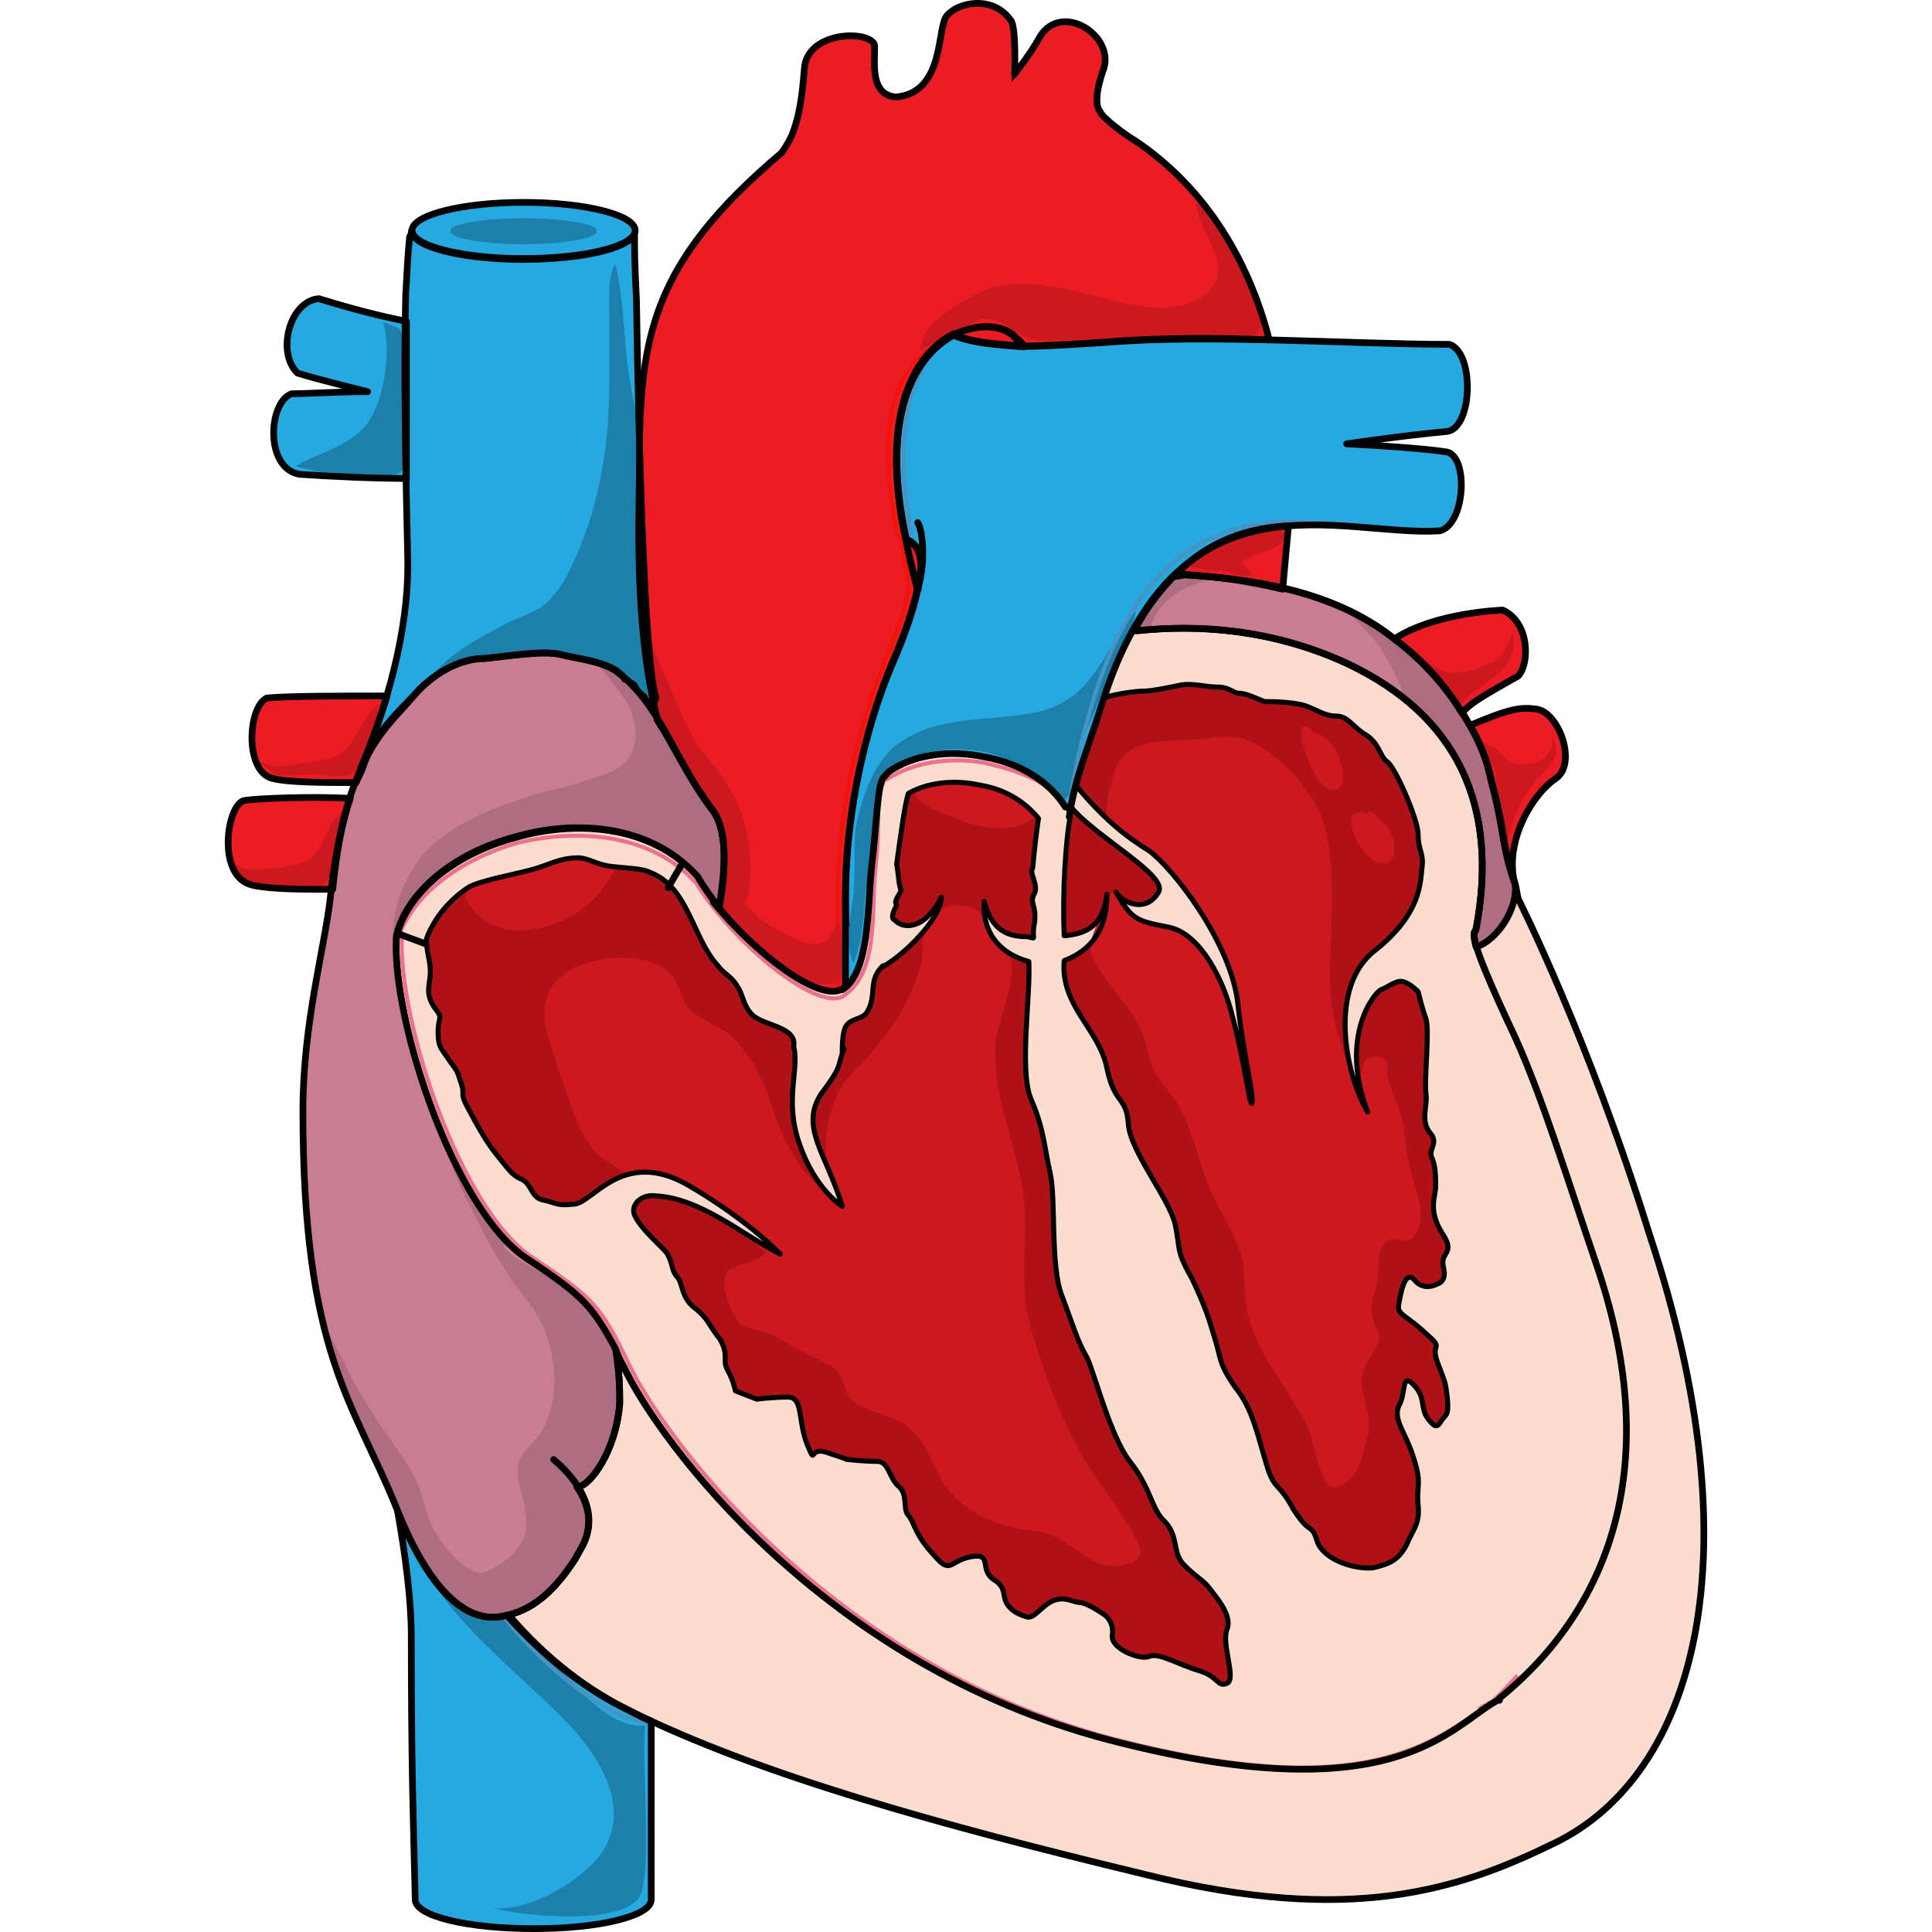 <?xml version="1.0" encoding="utf-8"?>
<!-- Created by: Science Figures, www.sciencefigures.org, Generator: Science Figures Editor -->
<!DOCTYPE svg PUBLIC "-//W3C//DTD SVG 1.1//EN" "http://www.w3.org/Graphics/SVG/1.1/DTD/svg11.dtd">
<svg version="1.1" id="Layer_1" xmlns="http://www.w3.org/2000/svg" xmlns:xlink="http://www.w3.org/1999/xlink" 
	 width="800px" height="800px" viewBox="0 0 221.656 288.879" enable-background="new 0 0 221.656 288.879"
	 xml:space="preserve">
<g>
	<path fill-rule="evenodd" clip-rule="evenodd" fill="#1C80AB" d="M64.045,104.239c-1.96-0.9-1.68,2.7-0.84,3.6
		c1.4,1.5,3.08-0.3,2.52-2.1"/>
	<path fill-rule="evenodd" clip-rule="evenodd" fill="#26A9E0" d="M42.471,241.501c0,0,0,0-0.292,0
		c-6.417,1.862-11.959-4.656-16.335-15.522c1.167,6.52,2.042,13.35,2.042,18.627c0,19.248,0.292,27.009,0.583,39.116l0,0v0.311
		c0,2.483,7.875,4.347,17.793,4.347c9.626,0,17.501-1.863,17.501-4.347v-0.311l0,0c0-26.388,0-26.388,0-26.388
		c-0.875-0.311-2.042-0.932-3.208-1.553C54.722,252.989,48.305,248.332,42.471,241.501L42.471,241.501z"/>
	<path fill-rule="evenodd" clip-rule="evenodd" fill="#1C80AB" d="M62.843,258c-0.581,5.88,1.162,22.282-0.871,25.686
		c-2.903,4.333-18,2.786-22.064,1.548c5.226,0.929,14.516-4.333,17.129-9.284c2.903-5.88-0.291-11.76-4.064-16.402
		c-6.097-7.427-23.226-19.188-24.968-30.328c3.484,5.261,15.097,13.617,19.742,17.949C51.521,250.882,57.037,258.62,62.843,258"/>
	<path fill-rule="evenodd" clip-rule="evenodd" fill="#EC1C24" stroke="#000000" stroke-width="0.75" stroke-miterlimit="10" d="
		M196,106.012c-2.313-0.309-4.049,0-9.834,2.465c1.445,2.465,2.604,5.239,3.182,8.321c2.024,7.396,1.446,9.245,3.471,15.101l0,0
		c-1.446-6.472,2.893-13.251,6.074-15.409C202.365,114.333,199.472,106.32,196,106.012L196,106.012z M191.083,91.219
		c0,0-10.124,0.308-16.198,4.314c2.893,2.157,6.941,5.855,10.123,11.095c1.158-1.541,4.051-3.082,8.389-5.547
		C195.133,99.232,195.133,93.068,191.083,91.219L191.083,91.219z"/>
	<path fill-rule="evenodd" clip-rule="evenodd" fill="#26A9E0" d="M126.262,122.22c0.87-5.894,2.9-10.547,4.641-16.131
		c11.313-36.916,35.678-25.748,50.761-26.679c3.771-0.931,4.351-10.857,1.16-11.788c0,0-3.19-0.62-15.083-1.241
		c0,0,8.412-1.24,15.083-1.861c3.771-0.62,4.062-11.788,0.29-13.029c-14.213,0-35.967-1.551-51.051-0.31
		c-4.931,0.31-9.281,0.62-12.763,0.62l0,0l0,0c-4.351-0.31-7.542-0.62-9.862-1.551c-0.29-0.311-0.29-0.311-0.29-0.311
		c-5.801,2.792-11.313,11.789-7.251,30.712c0.58,0.31,0.58,0.31,0.58,0.31c1.45,0.931,2.32,2.792,1.16,7.135l0,0l0,0
		c-0.58,2.792-1.74,6.514-4.061,11.788c-5.221,12.719-7.251,26.989-6.671,38.467c0,0,0,8.687-0.58,11.788"/>
	<path fill-rule="evenodd" clip-rule="evenodd" fill="#1C80AB" d="M104.795,112.524c4.368-0.926,8.736-0.618,12.813,1.235
		c2.039,0.927,3.494,1.853,4.95,3.396c1.165,1.235,2.33,3.706,3.495,1.853c0.873-0.926,1.164-4.94,1.455-6.484
		c0.874-2.47,2.039-4.631,2.912-7.102c1.748-4.631,4.951-9.263,5.824-14.204c-5.241,6.484-6.406,13.895-15.725,15.438
		c-6.989,1.235-14.56,0.309-20.384,4.94c-3.203,2.779-4.95,7.719-5.824,12.351c-0.291,3.088,0,6.176-0.291,9.572
		c-0.292,2.779-1.456,7.719,0,10.498c1.456-3.705,1.456-6.793,1.747-10.498c0.291-1.853,0.874-3.705,1.165-5.867
		c0.583-2.779,0-5.558,0.583-8.028"/>
	<path fill-rule="evenodd" clip-rule="evenodd" fill="#26A9E0" d="M20.325,114.859c2.632-5.875,5.557-8.349,7.896-10.823
		c2.632-3.092,6.727-5.566,10.528-5.566c3.509-0.31,8.773-1.237,11.406-0.619c2.339,0.619,6.142,0.928,8.481,2.474
		c0.292,0.309,0.877,0.618,1.17,1.236c0.292,0,0.292,0,0.585,0.31c0.292,0.309,0.584,0.309,0.877,0.618
		c0,0.31,0.292,0.31,0.292,0.619c0.292,0.309,0.585,0.619,0.877,0.928c0,0,0.292,0,0.292,0.309c0.292,0.31,0.585,0.928,1.17,1.237
		c0.585-1.237,0.585-1.237,0.585-1.237c-1.755-4.947-2.632-38.963-2.925-59.372c-0.292-6.185-0.292-7.422-0.292-9.896
		c-1.17,2.165-8.189,3.711-16.67,3.711c-9.066,0-16.67-1.855-16.67-4.329c0,0,0,0.618-0.292,0.928
		c-0.292,3.092-0.292,3.71-0.585,8.658c-0.292,11.441,0,26.594,0.292,38.963C27.636,91.976,25.296,103.108,20.325,114.859
		L20.325,114.859z"/>
	<path fill-rule="evenodd" clip-rule="evenodd" fill="#EC1C24" stroke="#000000" stroke-width="0.75" stroke-miterlimit="10" d="
		M6.245,104.375c-2.909,1.58-3.2,11.063,0.873,12.012c2.328,0.632,7.856,0.632,12.511,0.632c0.291-0.632,0.582-1.264,0.873-1.896
		l0,0c1.455-3.793,2.619-7.586,3.782-11.063C17.593,104.059,9.446,104.059,6.245,104.375L6.245,104.375z"/>
	<path fill-rule="evenodd" clip-rule="evenodd" fill="#EEB1D7" d="M40.845,37.339c1.452,0,7.548,0,9-0.24"/>
	<path fill-rule="evenodd" clip-rule="evenodd" fill="#B01117" d="M120.159,143.711c0.29,4.962-1.453,16.127,0.29,20.469
		c2.034,4.652,2.034,7.443,2.905,11.165s0,13.956,1.743,18.298c1.743,4.652,2.324,6.823,3.776,9.305
		c1.162,2.48,3.486,11.785,6.393,15.507c3.195,4.031,3.195,7.133,5.229,8.993c2.034,2.172,1.162,4.342,2.615,6.203
		c1.743,1.861,2.615,2.171,3.777,3.412c1.162,1.551,3.776,4.342,2.904,6.513c-0.871,2.171,1.453,7.442,0,8.063
		c-1.452,0.62-1.162-0.931-4.066-1.861c-3.196-0.93-6.102-2.791-7.555-2.171c-1.452,0.62-5.811-1.24-5.52-3.101
		c0.291-2.172-1.162-3.102-1.162-3.102s-2.615-1.861-3.777-1.861c-0.871,0-2.033-0.93-3.776-0.311
		c-1.743,0.621-2.905,2.792-4.067,2.481c-0.871-0.31-2.033-0.62-2.905-1.86c-0.871-1.24,0-2.481-2.033-3.722
		c-2.324-1.551,0-4.032-3.486-3.412c-3.196,0.62-2.905,2.792-5.52-0.31c-2.905-3.102-2.905-4.963-3.777-5.893
		c-0.872-0.931,0-3.102-1.453-4.342c-1.453-1.241-1.453-3.722-3.196-3.722c-2.034,0-4.648-0.311-4.648-0.311s0.291,0-2.615-0.931
		c-3.196-1.24-1.743,2.172-3.196-1.24c-1.453-3.722-0.581-7.133-2.905-7.133s-4.648,0.31-4.648,0.31
		c-3.196-1.24-3.196-1.24-3.196-1.24s-0.291-1.551-1.162-3.102s0.291-2.171-1.162-4.651c-1.743-2.172-1.743-3.102-3.777-4.652
		s-1.743-3.722-2.615-4.652s-0.581-1.861-1.453-3.411c-0.581-0.931-4.067-3.722-4.939-5.894c-0.581-1.55,1.162-3.101,3.196-2.791
		c6.682,0.311,13.074,5.893,18.594,8.685c0,0-4.648-4.963-13.655-10.235c-10.168-5.893-14.526,3.102-17.432,2.792
		c-2.324,0.31-2.615-0.311-4.358-0.62c-1.743-0.311-1.743-2.481-3.196-3.102c-1.453-0.621-1.743-1.24-3.777-3.722
		c-1.743-2.171-3.196-4.962-4.358-7.134c-1.162-2.171-0.291-1.551-0.872-3.411c-0.581-1.551-0.291-1.551-1.743-3.411
		c-1.162-1.861-1.743-1.861-1.743-4.342c0-2.481,0.872-1.861-0.581-3.723c-1.453-2.17-0.581-3.411-0.581-5.271
		c0-1.861-0.581-2.792-0.581-4.962c1.162-3.101,3.486-5.893,6.392-7.753c1.743-0.931,6.682-1.861,9.006-2.481
		c2.615-0.62,4.358-1.86,7.263-1.86c1.453,0,2.615,0.93,4.648,1.24c2.324,0.311,4.939,0.311,6.101,0.931
		c5.811,2.171,6.392,9.924,10.168,13.956c0.872,1.24,2.034,1.551,2.905,3.102c0.872,1.24,0.872,2.791,2.034,4.031
		c1.453,1.861,6.973,1.861,6.392,4.962c0.872,3.412-1.453,8.064,0.872,14.577c2.324,6.823,6.392,9.304,6.392,9.304
		c-2.324-7.753-6.392-11.785-3.196-16.747c3.486-4.652,2.324-4.032,3.486-6.823c-0.291,0.62-0.291,0.62-0.291,0.62
		c0-0.931,0-3.101,0.581-4.031c0.872-1.241,2.615-0.931,3.196-2.171c1.453-2.481,0-4.652,2.324-6.823
		c-0.291,0.31-0.291,0.31-0.291,0.31c3.486-1.861,9.006-7.443,9.006-10.544c-2.324,4.652-5.52,4.962-6.973,3.411
		c-0.872-0.31,0.291-2.171,0.291-2.171c-0.581-0.93,0.872-1.86,0.581-2.481c-0.291-0.93-0.291-2.171-0.581-3.722
		c0.581-4.032,1.162-8.684,1.743-10.544c2.615-1.551,6.682-2.171,10.749-1.241c3.777,0.621,6.683,2.481,8.716,4.962
		c-0.29,1.86-0.581,4.342-0.871,7.443c-0.581,0.62,0.871,2.48,0.29,3.722c-0.871,1.55,0.291,1.55,0,4.342
		c-0.581,2.791,0.581,2.481-1.162,2.171c-2.905,0-5.229-0.931-6.392-5.272C113.186,139.059,115.51,142.471,120.159,143.711
		L120.159,143.711z"/>
	<path fill-rule="evenodd" clip-rule="evenodd" fill="#CD181F" d="M57.659,173.885c-4.654-2.166-6.109-9.901-7.854-14.232
		c-1.164-4.023-3.2-7.736-1.164-11.758c3.2-5.261,14.544-6.498,18.326-1.857c1.164,1.548,1.455,3.714,2.618,4.951
		c1.454,1.547,4.072,2.166,5.817,3.713c2.909,2.476,4.945,6.188,6.109,9.901c2.036,6.188,4.363,11.139,9.599,14.542
		c-2.327-4.95-1.455-14.542,2.327-18.255c4.654-4.642,9.018-10.211,10.763-17.018c0.291-2.476-0.291-5.261,1.745-7.117
		c1.746-1.856,5.527-1.856,7.272,0c0.873,1.238,0.582,2.785,2.037,4.022c0.872,0.619,2.617,0.929,3.49,1.547
		c3.199,1.238,3.49,2.475,3.199,5.878c-0.582-4.022-2.326-4.022-4.654-6.188c1.455,4.641-1.454,9.283-2.035,13.924
		c-0.582,7.426,2.908,14.852,4.072,21.968c0.872,6.808-0.582,12.995,0.872,19.493c2.036,7.426,4.945,15.471,9.018,21.969
		c1.745,2.785,4.072,5.569,5.817,8.664c1.455,2.475,3.491,4.95-0.291,5.879c-5.526,1.547-7.854-4.332-13.381-4.951
		c-5.816-0.619-11.635-2.785-14.543-8.354c-1.746-3.403-2.618-6.188-5.818-8.044c-2.909-1.548-6.108-1.548-7.854-4.023
		c-0.582-1.237-0.582-2.475-1.745-3.713c-1.455-1.237-2.909-1.547-4.654-2.475c-1.455-0.929-3.2-1.857-4.945-2.785
		c-1.454-0.619-3.49-0.619-4.945-1.856c-1.164-1.237-2.909-5.569-1.745-7.426c1.163-1.547,4.363-1.237,5.817-3.095
		c-6.108-4.641-10.472-11.758-19.198-10.52"/>
	<path fill-rule="evenodd" clip-rule="evenodd" fill="#B01117" d="M131.622,104.19c2.025-0.62,4.631-0.93,5.498-0.93
		c1.447,0,4.342-0.621,5.789-0.93c1.736-0.311,3.762,0.31,5.498,0.31s2.315,0.931,3.184,0.931c1.158,0,2.895,0.93,3.763,1.24
		c0.868,0,4.052,0,6.077,0.62c1.736,0.62,2.895,1.551,4.631,1.551s2.315,1.55,4.342,2.791c2.025,1.24,2.025,3.101,3.184,4.031
		c1.157,0.621,4.63,8.683,4.63,10.853c0,2.481,0.868,2.791,0.579,4.962s0,6.822-6.945,12.403
		c-6.946,5.272-4.631,18.296-1.158,24.188c-4.342-11.474,1.158-17.985,2.025-18.296c0.869-0.31,2.026-1.24,2.895-1.24
		c1.158,0,2.604,1.551,2.604,1.551s0.579,2.48,1.157,4.031c0.58,1.86-0.289,9.303,0,11.163c0.29,1.86-0.867,4.031,0.58,5.892
		c1.446,1.551-0.29,2.481,0.289,3.722c0.578,1.24,0.578,2.791,0.578,4.341c0,1.551-1.157,3.411,0.869,6.822
		c2.314,3.411-0.29,2.791,0.289,5.271c0.578,2.171-0.868,2.48-0.868,2.48s-2.026,1.241-3.474-0.619
		c-1.446-1.551-2.025,2.17-2.314,3.721c-0.29,1.551,1.157,1.551,4.051,4.342c2.895,2.48,0.58,1.24,1.737,4.341
		s1.157,2.791,1.446,5.271c0.29,2.791-0.289,2.48-0.867,3.411c-0.579,0.93-0.869,1.24-2.026-0.311
		c-1.157-1.55-0.29-3.101-2.026-4.961c-2.025-2.171-1.157,1.24-2.314,3.101c-0.869,2.171,1.157,4.031,2.314,8.063
		c1.158,3.722,0.29,3.722,0.579,6.822c0.29,2.791-0.868,3.721-1.736,5.892c-1.157,2.171-2.315,2.791-4.92,3.411
		c-2.894,0.31-7.524-1.24-8.394-4.031c-0.867-2.791-0.867-0.62-3.473-4.651c-2.314-4.342-2.894-2.791-4.051-6.822
		c-1.158-3.721-2.026-8.372-4.631-11.473c-2.315-3.412-2.026-3.722-2.895-6.822c-0.868-2.791-1.158-4.342-3.473-9.303
		c-2.605-4.652-1.736-4.342-2.605-8.373c-0.867-3.721-6.656-10.854-6.945-14.885c-0.289-4.341-2.025-2.791-3.184-8.372
		c-1.158-5.892-6.945-9.303-6.367-16.125c4.052-1.551,6.367-4.651,6.367-9.923c-0.578,4.651-2.895,5.892-6.367,6.202
		c0-0.31,0-0.31,0-0.31c-0.289-6.512,0.289-14.264,0.868-17.365c0-0.62,0-1.24-0.579-1.55"/>
	<path fill-rule="evenodd" clip-rule="evenodd" fill="#EC1C24" stroke="#000000" stroke-width="0.75" stroke-miterlimit="10" d="
		M16.135,132.979c0.584-5.877,1.461-10.208,2.629-13.61c-5.551-0.31-13.732,0-15.777,0.31c-2.629,0.309-4.382,11.445,1.169,12.683
		C7.078,132.979,11.46,132.979,16.135,132.979L16.135,132.979z"/>
	<path fill-rule="evenodd" clip-rule="evenodd" fill="#EEB1D7" d="M21.405,59.179c-4.06,0-8.99,1.231-11.02,1.231
		c-1.74,0.615-2.9,3.078-2.9,5.849"/>
	<path fill-rule="evenodd" clip-rule="evenodd" fill="#EEB1D7" d="M27.165,49.196c-6.155-1.257-11.138-2.514-13.19-3.457
		c-2.638,0.314-4.397,3.457-4.69,6.6"/>
	<path fill-rule="evenodd" clip-rule="evenodd" fill="#26A9E0" d="M27.165,48.058c-6.11-1.236-11.056-2.781-13.093-3.399
		c-4.365,0.309-6.401,8.033-3.201,11.123c2.91,0.927,10.475,2.781,10.475,2.781c-4.365,0-9.02,0.309-11.348,0.309
		c-3.491,1.236-4.073,11.123,1.164,12.05c4.655,0.309,11.056,0.618,16.002,0.618C27.165,63.506,27.165,55.164,27.165,48.058
		L27.165,48.058z"/>
	<path fill-rule="evenodd" clip-rule="evenodd" fill="#EC1C24" stroke="#000000" stroke-width="0.75" stroke-miterlimit="10" d="
		M136.11,21.018c-1.162-0.621-4.94-3.413-5.23-4.344c-0.582-0.621-0.873-2.482,0.58-6.516c1.454-4.964-6.394-9.929-9.59-4.654
		c-0.873,1.552-1.454,2.482-3.779,5.585c0,0,0.291-7.136-0.581-8.067c-2.616-3.723-7.847-2.792-9.591-0.621
		c-1.453,1.862-0.291,11.48-7.557,12.101c-3.778-0.311-3.197-4.654-3.197-7.446c0.291-2.482-9.591-2.792-10.463,2.792
		c-0.291,3.413-0.581,6.826-1.744,9.929c-0.291,0.931-1.453,2.792-1.744,3.103C63.741,39.324,61.997,50.494,61.997,69.42
		c0,7.756-0.872,23.581,2.616,37.853c0,0.31,0,0.31,0,0.31c2.616,4.034,4.65,8.688,8.138,13.342
		c2.325,2.792,2.325,8.377,1.163,14.893c-0.291-0.31-0.582-0.621-0.872-0.931c6.394,7.757,15.695,14.894,19.183,13.031
		c0.291,0,0.291-0.31,0.581-0.31c0-13.962,0-13.962,0-13.962c0-10.549,2.325-22.96,6.685-33.819
		c2.325-5.275,3.487-8.998,4.069-11.791l0,0l0,0c1.163-4.344,0.291-6.205-1.163-7.136c-0.582-0.311-0.582-0.311-0.582-0.311
		c-4.069-18.926,1.454-27.924,7.266-30.716c0.291,0.31,0.291,0.31,0.291,0.31c2.325,0.931,5.522,1.241,9.882,1.552l0,0l0,0
		c3.487,0,7.847-0.311,12.788-0.621c7.266-0.62,15.695-0.62,24.123-0.31C152.967,38.393,146.283,27.844,136.11,21.018L136.11,21.018
		z"/>
	<path fill-rule="evenodd" clip-rule="evenodd" fill="#EC1C24" stroke="#000000" stroke-width="0.75" stroke-miterlimit="10" d="
		M143.403,85.887c4.635,0.316,9.559,0.948,14.773,2.212c0.289-3.16,0.579-6.32,0.869-9.48c-6.084,0.316-11.877,2.212-16.801,7.268
		H143.403L143.403,85.887L143.403,85.887z"/>
	<path fill-rule="evenodd" clip-rule="evenodd" fill="#FCDCCE" d="M205.419,190.044c-4.944-14.562-8.434-26.024-12.505-35.01
		c-3.198-6.816-6.396-13.942-6.106-15.491c0.291-0.62,0.291-0.62,0.291-0.62c3.489-18.589-2.908-31.912-19.192-39.657
		c-11.633-5.268-23.264-5.887-31.988-4.958c-0.291,0-0.291,0-0.291,0c0,0.31,0,0.62-0.291,0.62
		c-1.453,2.789-2.617,5.887-3.779,9.295c2.035-0.62,4.652-0.93,5.525-0.93c1.453,0,4.361-0.62,5.815-0.93
		c1.745-0.31,3.78,0.31,5.524,0.31c1.745,0,2.327,0.93,3.199,0.93c1.163,0,2.908,0.929,3.78,1.239c0.872,0,4.071,0,6.106,0.62
		c1.745,0.62,2.908,1.549,4.653,1.549s2.326,1.549,4.362,2.789c2.035,1.24,2.035,3.098,3.198,4.028
		c1.163,0.62,4.653,8.675,4.653,10.844c0,2.479,0.872,2.789,0.581,4.957c-0.29,2.169,0,6.816-6.979,12.394
		c-6.979,5.267-4.652,18.279-1.162,24.166c-4.362-11.463,1.162-17.97,2.035-18.279c0.872-0.311,2.035-1.239,2.908-1.239
		c1.162,0,2.617,1.549,2.617,1.549s0.581,2.479,1.162,4.028c0.582,1.858-0.29,9.294,0,11.153c0.291,1.858-0.871,4.027,0.582,5.887
		c1.454,1.549-0.291,2.479,0.291,3.718s0.582,2.788,0.582,4.338c0,1.549-1.164,3.408,0.872,6.816
		c2.326,3.407-0.291,2.788,0.29,5.267c0.582,2.169-0.871,2.479-0.871,2.479s-2.036,1.239-3.49-0.62
		c-1.454-1.549-2.035,2.169-2.326,3.719c-0.291,1.549,1.163,1.549,4.07,4.337c2.908,2.479,0.582,1.239,1.746,4.338
		c1.162,3.099,1.162,2.788,1.453,5.267c0.291,2.789-0.291,2.479-0.872,3.408s-0.872,1.239-2.036-0.31
		c-1.162-1.549-0.291-3.099-2.035-4.957c-2.035-2.169-1.163,1.239-2.326,3.099c-0.873,2.168,1.163,4.027,2.326,8.055
		c1.163,3.718,0.291,3.718,0.582,6.816c0.291,2.788-0.873,3.718-1.745,5.887c-1.163,2.169-2.327,2.788-4.944,3.408
		c-2.907,0.31-7.561-1.239-8.433-4.027c-0.872-2.789-0.872-0.62-3.489-4.648c-2.326-4.337-2.908-2.788-4.071-6.815
		c-1.163-3.718-2.036-8.365-4.653-11.464c-2.326-3.408-2.035-3.718-2.907-6.816c-0.872-2.788-1.163-4.338-3.489-9.295
		c-2.617-4.646-1.745-4.337-2.617-8.365c-0.873-3.718-6.689-10.844-6.979-14.871c-0.291-4.338-2.036-2.789-3.198-8.365
		c-1.164-5.887-6.98-9.295-6.398-16.111c4.071-1.549,6.398-4.647,6.398-9.914c-0.582,4.647-2.908,5.887-6.398,6.196
		c0-0.31,0-0.31,0-0.31c-0.291-6.507,0.291-14.252,0.873-17.351c0-0.62,0-1.239-0.582-1.549c-2.326-3.718-6.688-6.507-11.923-7.436
		c-5.525-1.239-11.05-0.31-14.54,2.168c-0.291,0.31-0.582,0.62-0.873,0.93c-0.873,1.549-0.873,6.196-1.745,13.632
		c-0.582,5.887-0.291,15.492-4.362,17.97c-4.071,2.168-15.994-7.746-21.519-16.73c-0.291-0.31-0.291-0.31-0.291-0.31
		c-7.27-7.746-18.611-8.056-27.044-5.577c-9.305,2.479-16.285,8.365-17.738,14.871c0,0.31,0,0.31,0,0.31
		c-0.582,12.393,8.724,40.587,19.483,47.713c9.596,6.196,10.178,7.436,14.54,16.111c5.234,11.153,29.952,44.614,72.409,55.768
		c42.747,11.154,50.89-1.858,58.159-5.887c0.291,0,0.291,0,0.291,0s0,0,0-0.31C207.746,239.926,214.725,218.239,205.419,190.044
		L205.419,190.044z M149.877,251.7c-1.455,0.62-1.164-0.929-4.072-1.858c-3.198-0.93-6.106-2.788-7.561-2.169
		c-1.453,0.619-5.815-1.239-5.525-3.098c0.291-2.17-1.162-3.099-1.162-3.099s-2.617-1.859-3.781-1.859
		c-0.872,0-2.035-0.929-3.779-0.31c-1.746,0.619-2.908,2.788-4.072,2.479c-0.872-0.31-2.035-0.619-2.908-1.859
		c-0.871-1.238,0-2.479-2.035-3.718c-2.326-1.549,0-4.027-3.489-3.407c-3.199,0.619-2.908,2.788-5.525-0.311
		c-2.908-3.098-2.908-4.957-3.78-5.887c-0.872-0.93,0-3.098-1.454-4.338c-1.454-1.238-1.454-3.717-3.199-3.717
		c-2.036,0-4.653-0.311-4.653-0.311s0.291,0-2.617-0.93c-3.199-1.239-1.745,2.169-3.199-1.239c-1.454-3.718-0.582-7.126-2.908-7.126
		c-2.327,0-4.653,0.311-4.653,0.311c-3.199-1.24-3.199-1.24-3.199-1.24s-0.291-1.549-1.163-3.098
		c-0.873-1.549,0.291-2.169-1.163-4.647c-1.745-2.169-1.745-3.099-3.781-4.647s-1.745-3.718-2.617-4.647
		c-0.872-0.93-0.582-1.858-1.454-3.408c-0.582-0.929-4.071-3.718-4.944-5.887c-0.582-1.549,1.163-3.098,3.199-2.788
		c6.688,0.31,13.086,5.887,18.611,8.675c0,0-4.653-4.957-13.667-10.224c-10.178-5.887-14.54,3.098-17.448,2.788
		c-2.326,0.31-2.617-0.31-4.362-0.62c-1.745-0.31-1.745-2.479-3.199-3.098c-1.454-0.62-1.745-1.239-3.78-3.718
		c-1.745-2.169-3.199-4.958-4.362-7.126c-1.164-2.169-0.291-1.549-0.873-3.408c-0.582-1.549-0.291-1.549-1.745-3.408
		c-1.164-1.859-1.745-1.859-1.745-4.338s0.873-1.858-0.582-3.718c-1.454-2.169-0.582-3.408-0.582-5.267
		c0-1.859-0.582-2.789-0.582-4.958c1.163-3.098,3.49-5.887,6.397-7.746c1.745-0.93,6.688-1.859,9.015-2.479
		c2.617-0.62,4.362-1.859,7.27-1.859c1.454,0,2.617,0.93,4.653,1.239c2.326,0.31,4.943,0.31,6.107,0.93
		c5.816,2.169,6.397,9.915,10.178,13.942c0.873,1.239,2.036,1.549,2.908,3.098c0.872,1.24,0.872,2.789,2.035,4.028
		c1.454,1.858,6.979,1.858,6.397,4.957c0.873,3.408-1.454,8.056,0.873,14.562c2.327,6.816,6.397,9.295,6.397,9.295
		c-2.326-7.745-6.397-11.773-3.199-16.73c3.49-4.647,2.327-4.027,3.49-6.816c-0.291,0.62-0.291,0.62-0.291,0.62
		c0-0.93,0-3.099,0.582-4.028c0.873-1.238,2.617-0.929,3.199-2.168c1.454-2.169,0.291-4.647,2.035-6.507
		c3.49-1.859,9.015-7.436,9.015-10.534c-2.327,4.647-5.525,4.958-6.979,3.408c-0.872-0.31,0.291-2.169,0.291-2.169
		c-0.582-0.929,0.873-1.858,0.582-2.479c-0.291-0.929-0.291-2.168-0.582-3.718c0.582-4.027,1.163-8.675,1.745-10.534
		c2.617-1.549,6.688-2.169,10.76-1.239c3.78,0.62,6.688,2.479,8.724,4.957c-0.29,1.859-0.581,4.338-0.872,7.436
		c-0.582,0.62,0.872,2.479,0.291,3.718c-0.873,1.549,0.291,1.549,0,4.337c-0.582,2.789,0.581,2.479-1.164,2.168
		c-2.908,0-5.234-0.929-6.397-5.267c-0.291,4.337,2.036,7.745,6.688,8.985c0.291,4.958-1.453,16.111,0.291,20.449
		c2.035,4.647,2.035,7.436,2.908,11.153c0.872,3.718,0,13.942,1.744,18.279c1.745,4.648,2.326,6.816,3.781,9.295
		c1.162,2.479,3.489,11.773,6.396,15.492c3.199,4.027,3.199,7.125,5.234,8.984c2.036,2.169,1.164,4.338,2.617,6.196
		c1.745,1.859,2.617,2.169,3.781,3.408c1.163,1.55,3.78,4.338,2.908,6.507C149.004,245.813,151.331,251.081,149.877,251.7
		L149.877,251.7z"/>
	<path fill="none" stroke="#EC728C" stroke-width="0.6" stroke-miterlimit="8" d="M26.486,139.879L26.486,139.879v0.31
		c-0.582,12.417,8.722,40.663,19.479,47.802c9.303,6.208,10.176,7.14,14.537,16.142c5.233,10.863,29.945,44.697,72.392,55.872
		c40.12,10.554,49.133-1.241,56.691-5.276"/>
	<path fill="none" stroke="#EC728C" stroke-width="0.6" stroke-miterlimit="8" d="M125.745,120.555
		c-2.327-3.718-6.982-5.267-12.219-6.507c-5.237-0.929-10.765,0-14.547,2.479c-0.291,0-0.582,0.31-0.582,0.62
		c-1.164,1.859-0.291,6.197-1.164,13.323c-0.582,6.196,0.582,15.182-4.946,18.59c-4.073,1.859-16.001-7.746-21.819-17.041
		c0,0,0,0-0.291-0.31c-6.982-7.437-18.329-7.746-26.766-5.577c-9.31,2.789-16.292,8.675-17.747,15.182"/>
	<path fill="none" stroke="#EC728C" stroke-width="0.6" stroke-miterlimit="8" d="M187.545,255.559
		c0.287-0.314,0.863-0.63,1.151-0.63c0.288-0.315,0.288-0.315,0.288-0.315h0.288c1.44-1.26,2.592-2.52,4.032-4.095"/>
	<path fill="none" stroke="#F4130A" stroke-width="0.6" stroke-miterlimit="8" d="M101.255,80.479c-0.583,0-0.583,0-0.583,0
		c-4.086-19.187,0.583-26.614,6.713-29.399"/>
	<path fill="none" stroke="#F4130A" stroke-width="0.6" stroke-miterlimit="8" d="M91.065,148.04c0.289,0,0.289-0.311,0.578-0.311
		c0-13.945,0-13.945,0-13.945c0-10.846,2.314-22.932,6.652-34.088c2.314-5.268,3.471-8.987,4.049-11.776l0,0l0,0"/>
	<path fill="none" stroke="#4793C3" stroke-width="0.6" stroke-miterlimit="8" d="M109.425,50c-5.8,2.784-10.44,12.686-6.38,31.56"
		/>
	<path fill="none" stroke="#F6A68C" stroke-width="0.6" stroke-linecap="round" stroke-linejoin="round" stroke-miterlimit="10" d="
		M50.541,219.319c1.782,1.862,3.564,6.517,1.782,10.86c-2.079,4.345-4.455,9.309-10.098,10.86"/>
	<path fill="none" stroke="#4793C3" stroke-width="0.6" stroke-miterlimit="8" d="M63.825,257.839
		c-1.161-0.617-3.193-0.617-4.354-1.234c-12.192-5.86-25.836-21.592-35.125-44.726"/>
	<path fill="none" stroke="#000000" stroke-linecap="round" stroke-linejoin="round" stroke-miterlimit="10" d="M103.698,88.099
		c-11.373-37.936,10.498-42.6,14.58-37.625c1.167,0.933,1.167,1.244,1.167,1.244"/>
	<path fill-rule="evenodd" clip-rule="evenodd" fill="#26A9E0" d="M28.005,34.459c0-2.32,7.468-4.2,16.68-4.2
		c9.212,0,16.68,1.88,16.68,4.2c0,2.319-7.468,4.2-16.68,4.2C35.473,38.659,28.005,36.779,28.005,34.459L28.005,34.459z"/>
	<path fill-rule="evenodd" clip-rule="evenodd" fill="#4783AA" d="M33.765,34.579c0-1.06,4.889-1.92,10.92-1.92
		c6.031,0,10.92,0.86,10.92,1.92c0,1.061-4.889,1.92-10.92,1.92C38.654,36.5,33.765,35.64,33.765,34.579L33.765,34.579z"/>
	<path fill-rule="evenodd" clip-rule="evenodd" fill="#1C80AB" d="M35.512,35.539c1.747-0.576,5.241-0.864,9.027-0.864
		c4.077,0,7.28,0.288,9.318,0.864c1.165-0.288,1.748-0.864,1.748-1.152c0-0.864-4.951-1.728-11.066-1.728
		c-5.824,0-10.774,0.864-10.774,1.728C33.765,34.675,34.347,35.251,35.512,35.539L35.512,35.539z"/>
	<path fill-rule="evenodd" clip-rule="evenodd" fill="#FCDCCE" d="M212.999,184.5c-9.022-29.134-19.499-49.9-19.499-49.9
		c-0.291-0.62-0.291-1.55-0.582-2.479l0,0c-2.037-5.889-1.455-7.749-3.493-15.187c-0.582-3.1-1.746-5.889-3.201-8.368
		c-0.582-0.93-0.873-1.55-1.164-1.86c-3.201-5.269-7.275-8.988-10.186-11.158c-9.313-7.438-21.827-8.988-31.432-9.608
		c-1.746,0.311-1.746,0.311-1.746,0.311c-2.037,2.169-4.074,4.648-5.82,8.058c0.582,0,0.582,0,0.582,0
		c9.021-0.93,20.081-0.31,31.432,4.959c16.297,7.749,22.699,21.076,19.207,39.672c-0.291,0.62-0.291,0.62-0.291,0.62
		c-0.291,1.55,2.91,8.678,6.112,15.497c4.074,8.988,7.566,20.456,12.515,35.023c9.313,28.204,2.328,49.9-14.844,63.848
		c0,0.31,0,0.31,0,0.31c-0.291,0-0.291,0-0.291,0c-7.275,4.029-15.424,17.047-58.205,5.889
		c-42.49-11.157-67.228-44.631-72.466-55.789c-0.582-0.93-0.873-1.859-1.164-2.479l0,0c0.291,1.859,0.582,4.34,0.582,7.129
		c0,0.93,0,0.93,0,0.93c-0.582,7.129-4.365,12.088-6.112,12.397c-0.291,0-0.291,0-0.291,0c1.747,2.479,2.62,5.89,0.582,9.298
		c-0.873,1.551-0.873,1.551-0.873,1.551c-2.619,4.028-5.82,7.438-10.186,8.367c6.112,6.819,12.515,11.469,18.335,14.258
		c19.499,9.608,46.273,17.047,77.122,24.485c30.85,7.748,47.146,2.169,61.116-4.649C219.983,265.394,229.004,232.541,212.999,184.5
		L212.999,184.5z"/>
	<path fill-rule="evenodd" clip-rule="evenodd" fill="#C97D93" d="M192.905,132.03L192.905,132.03
		c-2.033-5.877-1.452-7.733-3.484-15.157c-0.58-3.093-1.742-5.877-3.193-8.352c-0.58-0.928-0.871-1.546-1.161-1.856
		c-3.193-5.259-7.257-8.971-10.161-11.136c-9.289-7.424-21.771-8.971-31.352-9.59c-1.742,0.31-1.742,0.31-1.742,0.31
		c-2.032,2.165-4.064,4.64-5.807,8.043c0.581,0,0.581,0,0.581,0c8.999-0.928,20.03-0.31,31.353,4.949
		c16.257,7.733,22.644,21.034,19.16,39.595c-0.291,0.618-0.291,0.618-0.291,0.618c0,0.31,0,1.237,0.291,2.166
		C190.582,140.382,193.485,135.433,192.905,132.03L192.905,132.03z"/>
	<path fill-rule="evenodd" clip-rule="evenodd" fill="#C97D93" d="M192.905,132.03L192.905,132.03
		c-2.033-5.877-1.452-7.733-3.484-15.157c-0.58-3.093-1.742-5.877-3.193-8.352c-0.58-0.928-0.871-1.546-1.161-1.856
		c-3.193-5.259-7.257-8.971-10.161-11.136c-9.289-7.424-21.771-8.971-31.352-9.59c-1.742,0.31-1.742,0.31-1.742,0.31
		c-2.032,2.165-4.064,4.64-5.807,8.043c0.581,0,0.581,0,0.581,0c8.999-0.928,20.03-0.31,31.353,4.949
		c16.257,7.733,22.644,21.034,19.16,39.595c-0.291,0.618-0.291,0.618-0.291,0.618c0,0.31,0,1.237,0.291,2.166
		C190.582,140.382,193.485,135.433,192.905,132.03L192.905,132.03z"/>
	<path fill-rule="evenodd" clip-rule="evenodd" fill="#C97D93" d="M52.956,222.278c1.744-0.311,5.522-5.275,6.104-12.413
		c0-0.931,0-0.931,0-0.931c0-2.793-0.291-5.275-0.582-7.138l0,0c-3.488-6.517-4.941-8.068-13.37-13.653
		c-10.753-7.138-20.054-35.377-19.473-47.79c0,0,0,0,0-0.31c1.453-6.517,8.428-12.413,17.729-14.896
		c8.429-2.482,19.764-2.172,27.03,5.586c0,0,0,0,0.291,0.31c0.872,1.551,2.035,3.103,3.197,4.655
		c1.163-6.517,1.163-12.103-1.163-14.896c-5.813-7.758-7.557-15.516-14.242-20.48c-2.325-1.552-6.104-1.862-8.429-2.483
		c-2.616-0.621-7.847,0.31-11.335,0.621c-3.778,0-7.847,2.482-10.463,5.586c-3.778,4.654-10.172,8.378-12.498,30.411
		c-0.872,7.447-4.069,18.619-4.069,31.652c0,36.308,7.557,43.444,13.951,59.271c4.359,11.171,10.172,17.998,16.566,16.136
		c4.36-0.931,7.557-4.345,10.172-8.378c0.872-1.552,0.872-1.552,0.872-1.552c3.488-5.896-1.453-11.172-4.069-13.344"/>
	<path fill-rule="evenodd" clip-rule="evenodd" fill="#CD181F" d="M56.216,133.225c0.87-1.231,2.029-2.462,2.029-3.694
		c-0.29,0-0.58,0-0.87,0c-2.029-0.308-3.188-1.231-4.638-1.231c-2.899,0-4.638,1.231-7.247,1.847
		c-2.319,0.308-6.957,1.539-8.986,2.463c0,0.308-0.29,0.308-0.29,0.308c-0.29,1.231-0.29,1.231-0.29,1.231
		C39.693,142.459,51.868,139.073,56.216,133.225L56.216,133.225z"/>
	<path fill-rule="evenodd" clip-rule="evenodd" fill="#CD181F" d="M120.669,122.509c0.288,0,0.288,0,0.575-0.305
		c-1.726-2.135-4.89-3.965-8.341-4.575c-3.739-0.61-7.19-0.305-9.779,0.915c0.576,2.135,6.615,3.965,8.341,4.575
		C114.342,124.034,118.081,124.339,120.669,122.509L120.669,122.509z"/>
	<path fill-rule="evenodd" clip-rule="evenodd" fill="#CD181F" d="M162.645,109.139c-2.521-1.84-1.68,1.84-1.12,3.374
		c0.56,1.533,2.239,5.52,3.92,5.52c2.239,0.307,1.96-2.453,1.399-3.987c-0.56-2.146-1.959-3.987-4.199-4.6"/>
	<path fill-rule="evenodd" clip-rule="evenodd" fill="#CD181F" d="M170.793,121.781c-4.908-1.882-1.154,6.584,1.732,7.211
		c2.021,0.627,2.599-1.254,2.311-3.135c-0.578-2.195-2.021-3.449-3.754-4.704"/>
	<path fill-rule="evenodd" clip-rule="evenodd" fill="#CD181F" d="M132.397,118.275c0.872-8.695,7.562-7.143,13.67-7.764
		c3.199-0.311,5.234-0.932,8.434,0.932c3.781,2.174,7.854,6.521,9.599,10.869c2.327,7.764,1.163,16.459,1.163,24.223
		c0,6.521,2.327,11.18,4.072,17.08c0.582-1.553,0.291-4.348,1.454-5.279c0.581-0.311,2.036-0.621,2.618,0
		c0.872,0.621,0.29,0.932,0.29,2.174c0.582,2.484,1.745,4.348,2.327,6.832c0.582,2.795,0.582,5.59,1.454,8.074
		c0.581,2.795,2.327,6.521,0.581,9.007c-1.453,2.484-2.908-0.311-4.652,1.553c-1.455,1.553-0.582,4.037-1.164,5.9
		c-0.291,1.863-1.163,3.416-0.582,5.279c0.582,2.174,1.746,2.174,0.291,4.658c-0.872,1.553-2.035,2.795-2.035,4.969
		c0.29,1.863,0.872,3.727,1.163,5.59c0,1.863-0.582,4.037-1.163,5.9c-0.291,1.553-2.327,4.348-4.363,4.037
		c-1.745-0.311-2.908-7.453-3.781-9.316c-2.617-4.969-6.107-9.006-8.144-14.285c-1.454-3.416-0.872-6.832-1.454-10.248
		c-0.873-3.727-3.199-6.833-4.654-10.249c-2.035-4.348-2.617-9.006-4.943-13.043c-1.455-2.174-3.199-3.727-4.072-6.211
		c-0.582-1.553-0.873-3.416-1.454-4.969c-1.454-3.105-4.071-5.59-5.817-8.385c-2.908-3.727-1.744-4.969-0.291-8.695
		c0.582-0.932,0.291-3.105,1.746-3.416c1.453-0.311,2.326,1.863,3.49,2.795c1.162,0.621,3.49,0.932,4.362-0.621
		s-0.582-4.037-1.454-4.969c-2.036-2.795-6.107-4.348-6.98-7.764c-0.582-1.553,0-4.037,0.291-5.59"/>
	<path fill-rule="evenodd" clip-rule="evenodd" fill="#FCDCCE" d="M151.446,150.288c-0.869-9.26-9.852-20.681-13.33-23.15
		c-3.477-2.161-6.664-4.63-11.012-9.878c-0.289,0.926-0.579,2.161-0.579,3.396c3.478,4.321,14.489,10.187,13.04,12.656
		c-1.738,3.087-5.216,1.852-6.375,0c2.318,4.013,2.898,4.322,7.824,5.248s8.404,8.335,9.563,13.273
		c1.16,4.013,2.608,12.347,2.608,12.347s0.579,2.161,0.29-0.926C152.895,159.548,152.026,155.536,151.446,150.288L151.446,150.288z"
		/>
	<line fill="none" stroke="#F4130A" stroke-width="0.6" stroke-miterlimit="8" x1="101.025" y1="80" x2="102.345" y2="88.399"/>
	<path fill-rule="evenodd" clip-rule="evenodd" fill="#1C80AB" d="M30.987,100.985l0.292-0.309l0,0L30.987,100.985L30.987,100.985
		L30.987,100.985z M30.696,101.912c0.292-0.927,0.292-0.927,0.292-0.927c-0.292,0.309-0.583,0.927-0.583,1.235
		C30.405,101.912,30.405,101.912,30.696,101.912L30.696,101.912z M61.863,63.599c0-0.309,0-0.309,0-0.618
		c-1.165-4.325-1.748-8.342-2.039-12.668c-0.292-3.398-0.583-7.724-1.457-10.813c-1.165,1.854-0.874,5.252-0.874,7.106
		c0,3.707,0,7.106,0,10.505c0,8.651-1.166,16.685-4.37,24.718c-1.456,3.398-2.913,6.797-5.825,8.96
		c-2.039,1.236-4.37,1.854-6.408,3.09c-2.913,1.545-6.991,3.708-9.612,6.797c0.874-0.618,2.039-0.927,2.913-1.236
		c1.457-0.618,2.913-0.927,4.661-0.927c3.495-0.31,8.738-1.236,11.36-0.618c2.33,0.618,6.117,0.927,8.447,2.472
		c0.291,0.309,0.874,0.618,1.165,1.236c0.292,0,0.292,0,0.583,0.309c0.292,0.309,0.583,0.309,0.874,0.618
		c0,0.309,0.291,0.309,0.291,0.618c0.292,0.309,0.583,0.618,0.874,0.927c0,0,0.291,0,0.291,0.309
		c0.292,0.309,0.583,0.927,1.166,1.236c0.583-1.236,0.583-1.236,0.583-1.236C63.32,100.676,62.446,81.829,61.863,63.599
		L61.863,63.599z"/>
	<path fill-rule="evenodd" clip-rule="evenodd" fill="#1C80AB" d="M23.693,48.139c1.164,4.006,0.291,10.477-1.745,14.175
		c-2.327,4.314-7.853,5.238-11.343,7.396c3.199,0.925,15.415,3.39,16.578-0.308c0.582-2.465,0-9.861-0.291-12.634
		c0-1.849,0.291-6.471-0.873-7.703"/>
	<path fill-rule="evenodd" clip-rule="evenodd" fill="#AF6D81" d="M63.195,125.793c1.161,0.619,3.773,1.549,4.354,2.478
		c0.871,0.929,2.322,1.239,3.193,2.168c0.871,1.239,1.741,2.478,2.612,3.717c1.161-0.62,0.871-3.407,1.161-4.336
		c0-1.858,0.29-3.717-0.291-5.575c-0.58-2.787-2.902-4.646-4.063-7.123c-1.161-1.858-2.322-3.716-3.193-5.575
		c-1.161-1.858-1.741-4.026-3.192-5.884c-1.161-1.239-2.612-2.787-3.773-4.026c-1.161-1.239-3.192-3.097-4.934-2.478
		c1.742,0.929,3.193,3.407,4.644,5.265c1.451,1.858,2.322,5.575,1.161,8.052c-0.871,2.478-4.354,3.407-6.385,4.026
		c-2.902,1.238-5.804,1.548-8.707,2.478c-5.805,1.858-12.48,4.336-16.543,9.291c-2.612,3.407-4.354,8.053-4.063,12.389
		c0-1.549,0.871-2.478,1.451-3.407c1.161-1.858,2.322-3.716,3.773-5.265c2.612-2.168,5.805-3.717,8.707-5.265
		c3.193-1.858,7.546-2.478,11.029-3.097c1.451,0,2.612,0,4.353,0c0.871,0,1.742,0.31,2.612,0.31c1.161,0,2.322,0.62,3.192,0.62"/>
	<path fill-rule="evenodd" clip-rule="evenodd" fill="#AF6D81" d="M59.205,209.98c0-0.932,0-0.932,0-0.932c0-1.242,0-2.174,0-3.105
		c-0.291-1.553-0.291-2.795-0.874-4.348c-2.04-4.348-3.497-6.521-6.994-9.007c-1.166-0.932-2.623-1.553-3.789-2.174
		c-1.749-1.242-4.663-2.174-5.828-4.037c0.291-0.621,0.291-0.621,0.291-0.621c-3.206-3.727-6.411-9.006-9.034-15.217
		c0.875,3.727,2.04,6.832,3.789,9.938c2.332,4.969,5.246,9.938,8.452,13.975c4.08,4.97,5.537,13.354,2.331,19.255
		c-1.166,2.175-4.08,3.728-3.788,6.522c0.291,2.795,1.749,5.59,1.166,9.006c-1.166,4.969-10.2,8.695-14.28,5.59
		c3.498,5.279,7.286,8.074,11.657,6.832c4.372-0.932,7.577-4.348,10.2-8.385c0.874-1.553,0.874-1.553,0.874-1.553
		c2.04-3.416,1.166-6.832-0.583-9.316c0.292,0,0.292,0,0.292,0C54.833,222.092,58.622,217.124,59.205,209.98L59.205,209.98z"/>
	<path fill-rule="evenodd" clip-rule="evenodd" fill="#AF6D81" d="M31.622,229.333c-1.458-2.174-1.749-4.969-2.915-7.764
		c-1.166-2.484-2.623-4.348-4.08-6.521c-2.623-3.727-5.246-7.763-6.994-11.8c-0.874-1.553-2.04-3.727-2.914-5.9
		c2.914,11.801,7.286,18.321,11.074,27.948c2.331,5.279,4.663,9.627,7.286,12.732c2.914,0.311,5.829,0,7.286-2.174
		C36.285,235.234,33.953,233.06,31.622,229.333L31.622,229.333z M13.845,192.69c0-0.311,0-0.311,0-0.311l0,0
		C13.845,192.379,13.845,192.379,13.845,192.69L13.845,192.69z"/>
	<path fill-rule="evenodd" clip-rule="evenodd" fill="#AF6D81" d="M150.165,86.543c-2.312-0.302-4.334-0.604-6.646-0.604
		c-1.734,0.303-1.734,0.303-1.734,0.303c-2.022,2.115-4.045,4.533-5.779,7.857c0.578,0,0.578,0,0.578,0
		c0.578-0.302,1.156-0.302,1.734-0.302c0.578-0.907,0.867-2.116,1.444-2.72c2.022-2.72,5.202-3.929,8.381-4.533
		C148.719,86.543,149.297,86.543,150.165,86.543L150.165,86.543z"/>
	<path fill-rule="evenodd" clip-rule="evenodd" fill="#AF6D81" d="M192.899,132.034c-2.053-5.875-1.467-7.729-3.519-15.15
		c-0.587-3.092-1.759-5.875-3.226-8.349c-0.586-0.928-0.879-1.546-1.172-1.855c-3.226-5.256-7.33-8.967-10.262-11.131
		c-2.053-1.546-4.691-3.092-7.037-4.329c1.467,1.546,2.933,3.092,4.398,4.638c1.759,2.474,3.518,5.875,4.691,9.276
		c9.674,8.039,13.192,19.171,10.261,33.703c-0.293,0.618-0.293,0.618-0.293,0.618c0,0.31,0,1.237,0.293,2.165
		C190.553,140.382,193.485,135.435,192.899,132.034L192.899,132.034z"/>
	<path fill-rule="evenodd" clip-rule="evenodd" fill="#CD181F" d="M7.433,115.806c2.014,0.307,4.027,0,6.04,0
		c1.726,0,3.739,0.613,5.177,0c2.589-0.614,4.027-7.974,4.314-10.427c-1.15,0.307-2.589,3.373-3.452,4.6
		c-1.438,2.453-2.588,3.374-5.177,3.68c-2.876,0.307-6.615,1.84-9.492,0"/>
	<path fill-rule="evenodd" clip-rule="evenodd" fill="#CD181F" d="M2.116,131.123c0.291,1.238,4.358,1.238,5.811,1.547
		c1.743,0.31,4.067,0.31,5.811,0c2.324-0.619,2.034-2.476,2.324-4.642c0.581-2.167,1.743-4.643,1.743-6.809
		c-3.196,2.166-2.615,7.118-6.973,8.046c-1.743,0.309-9.006,1.857-9.587-0.619"/>
	<path fill-rule="evenodd" clip-rule="evenodd" fill="#CD181F" d="M75.031,128.059c-0.586,4.616,4.693,9.848,8.507,11.387
		c1.467,0.923,3.813,2.154,5.573,1.539c1.467-0.308,1.76-1.846,2.64-3.078c0.586,1.231,1.173,8.002,0,8.925
		c-0.293,0.308-2.347,0.308-2.934,0.308c-1.466,0-2.053-0.615-3.227-1.23c-4.4-2.77-8.506-6.155-11.146-10.464"/>
	<path fill-rule="evenodd" clip-rule="evenodd" fill="#CD181F" d="M63.405,92.54c0,4.339,2.354,8.058,3.826,11.777
		c1.472,3.099,2.355,6.198,4.709,8.678c2.943,3.409,5.298,7.128,6.181,11.777c0.589,2.789,0.883,8.678-0.588,10.848
		c-1.766-0.62-2.061-0.93-2.649-3.1c-0.294-2.169,0-4.339,0-6.509c-0.294-3.099-1.177-4.648-3.237-6.818
		c-1.766-2.479-2.944-4.958-4.709-7.748c-0.589-1.239-1.472-2.479-2.061-4.029c-0.589-2.789-0.294-5.578-1.177-8.368"/>
	<path fill-rule="evenodd" clip-rule="evenodd" fill="#CD181F" d="M148.026,85.459c1.762,0,5.288-2.44,7.639-3.05
		c2.057-0.61,4.7-2.44,1.175-3.66c-3.231-0.61-11.752,2.745-13.515,5.795"/>
	<path fill-rule="evenodd" clip-rule="evenodd" fill="#CD181F" d="M152.368,82.58c-1.158,1.827,0.867,2.132,1.157,3.351
		c-1.157,0.609-3.474-0.609-4.92-0.609"/>
	<path fill-rule="evenodd" clip-rule="evenodd" fill="#CD181F" d="M178.004,98.591c1.747-0.309,2.329,1.234,3.785,1.542
		c1.746,0.926,3.202,0.309,4.949,0c3.783-1.234,4.366-1.851,5.821-5.554c1.165,5.862-4.657,7.097-7.86,10.8
		c-1.164-1.234-2.328-3.395-3.492-4.629"/>
	<path fill-rule="evenodd" clip-rule="evenodd" fill="#CD181F" d="M189.936,115.172c0.289,4.039,1.443,7.768,1.443,11.807
		c0.865-3.417,2.02-6.835,4.328-9.942c2.02-2.486,4.617-3.418,2.598-7.457c0.865,3.107-1.443,4.66-4.041,4.66
		c-3.174,0.311-3.174-2.485-6.06-3.107"/>
	<path fill-rule="evenodd" clip-rule="evenodd" fill="#CD181F" d="M112.972,47.674c3.196,0,3.487,0.933,6.393,2.488
		c2.324,1.244,5.229,0.622,8.136,0.622c5.521-0.312,11.041-0.312,16.563-0.312c2.614,0,5.52,0,8.135,0
		c3.486-0.311,2.906-2.177,1.744-5.287c-1.744-4.665-4.939-11.817-8.717-14.927c0.29,4.976,6.973,10.263,0.58,14.306
		c-4.648,2.799-10.75,0.933-15.689-0.312c-5.23-1.244-11.042-2.799-16.272-0.933c-3.487,1.555-9.588,4.665-9.879,9.019"/>
	<path fill="none" stroke="#4793C3" stroke-width="0.6" stroke-miterlimit="8" d="M126.344,119.959
		c0.869-5.882,2.027-10.526,3.766-16.099c11.586-36.222,36.494-23.528,51.555-24.458"/>
	
		<line fill="none" stroke="#000000" stroke-linecap="round" stroke-linejoin="round" stroke-miterlimit="10" x1="25.845" y1="139.58" x2="30.045" y2="141.139"/>
	
		<line fill="none" stroke="#000000" stroke-linecap="round" stroke-linejoin="round" stroke-miterlimit="10" x1="66.285" y1="132.739" x2="68.445" y2="129.019"/>
	
		<path fill="none" stroke="#333333" stroke-width="0.12" stroke-linecap="round" stroke-linejoin="round" stroke-miterlimit="10" d="
		M151.506,150.348c-0.869-9.261-9.853-20.682-13.33-23.151c-3.478-2.16-6.665-4.63-11.012-9.877c-0.29,0.926-0.58,2.161-0.58,3.396
		c3.478,4.322,14.49,10.186,13.041,12.656c-1.739,3.087-5.217,1.852-6.375,0c2.318,4.013,2.897,4.321,7.824,5.248
		c4.926,0.926,8.403,8.334,9.563,13.273c1.159,4.014,2.607,12.348,2.607,12.348s0.58,2.16,0.291-0.926
		C152.956,159.608,152.086,155.595,151.506,150.348L151.506,150.348z"/>
	<path fill="none" stroke="#000000" stroke-linecap="round" stroke-linejoin="round" stroke-miterlimit="10" d="M16.135,132.979
		c0.584-5.877,1.461-10.208,2.629-13.61c-5.551-0.31-13.732,0-15.777,0.31c-2.629,0.309-4.382,11.445,1.169,12.683
		C7.078,132.979,11.46,132.979,16.135,132.979L16.135,132.979z"/>
	<path fill="none" stroke="#000000" stroke-linecap="round" stroke-linejoin="round" stroke-miterlimit="10" d="M27.165,48.058
		c-6.11-1.236-11.056-2.781-13.093-3.399c-4.365,0.309-6.401,8.033-3.201,11.123c2.91,0.927,10.475,2.781,10.475,2.781
		c-4.365,0-9.02,0.309-11.348,0.309c-3.491,1.236-4.073,11.123,1.164,12.05c4.655,0.309,11.056,0.618,16.002,0.618
		C27.165,63.506,27.165,55.164,27.165,48.058L27.165,48.058z"/>
	<path fill="none" stroke="#000000" stroke-linecap="round" stroke-linejoin="round" stroke-miterlimit="10" d="M28.005,34.459
		c0-2.32,7.468-4.2,16.68-4.2c9.212,0,16.68,1.88,16.68,4.2c0,2.319-7.468,4.2-16.68,4.2C35.473,38.659,28.005,36.779,28.005,34.459
		L28.005,34.459z"/>
	<path fill="none" stroke="#000000" stroke-linecap="round" stroke-linejoin="round" stroke-miterlimit="10" d="M92.905,138.259
		c-0.58-11.466,1.45-25.722,6.671-38.427c2.321-5.269,3.481-8.987,4.061-11.776l0,0l0,0c1.16-4.338,0.29-6.198-1.16-7.127
		c-0.58-0.31-0.58-0.31-0.58-0.31c-4.061-18.903,1.45-27.891,7.251-30.68c0.29,0.31,0.29,0.31,0.29,0.31
		c2.32,0.93,5.511,1.24,9.862,1.549l0,0c3.481,0,7.832-0.31,12.763-0.62c15.084-1.24,36.838,0.31,51.051,0.31
		c3.771,1.239,3.48,12.396-0.29,13.016c-6.671,0.62-15.083,1.859-15.083,1.859c11.893,0.62,15.083,1.239,15.083,1.239
		c3.19,0.93,2.61,10.847-1.16,11.776c-15.083,0.93-39.448-10.227-50.761,26.651c-1.74,5.578-3.771,10.226-4.641,16.115"/>
	<path fill="none" stroke="#000000" stroke-linecap="round" stroke-linejoin="round" stroke-miterlimit="10" d="M109.419,50.309
		c2.359,0.93,5.603,1.24,10.025,1.55c0,0-0.295-0.31-1.18-1.24c-1.474-1.86-5.307-2.48-9.141-0.62L109.419,50.309L109.419,50.309
		L109.419,50.309z"/>
	<path fill="none" stroke="#000000" stroke-linecap="round" stroke-linejoin="round" stroke-miterlimit="10" d="M143.403,85.887
		c4.635,0.316,9.559,0.948,14.773,2.212c0.289-3.16,0.579-6.32,0.869-9.48c-6.084,0.316-11.877,2.212-16.801,7.268H143.403
		L143.403,85.887L143.403,85.887z"/>
	<path fill="none" stroke="#000000" stroke-linecap="round" stroke-linejoin="round" stroke-miterlimit="10" d="M52.956,222.278
		c1.744-0.311,5.522-5.275,6.104-12.413c0-0.931,0-0.931,0-0.931c0-2.793-0.291-5.275-0.582-7.138l0,0
		c-3.488-6.517-4.941-8.068-13.37-13.653c-10.753-7.138-20.054-35.377-19.473-47.79c0,0,0,0,0-0.31
		c1.453-6.517,8.428-12.413,17.729-14.896c8.429-2.482,19.764-2.172,27.03,5.586c0,0,0,0,0.291,0.31
		c0.872,1.551,2.035,3.103,3.197,4.655c1.163-6.517,1.163-12.103-1.163-14.896c-5.813-7.758-7.557-15.516-14.242-20.48
		c-2.325-1.552-6.104-1.862-8.429-2.483c-2.616-0.621-7.847,0.31-11.335,0.621c-3.778,0-7.847,2.482-10.463,5.586
		c-3.778,4.654-10.172,8.378-12.498,30.411c-0.872,7.447-4.069,18.619-4.069,31.652c0,36.308,7.557,43.444,13.951,59.271
		c4.359,11.171,10.172,17.998,16.566,16.136c4.36-0.931,7.557-4.345,10.172-8.378c0.872-1.552,0.872-1.552,0.872-1.552
		c3.488-5.896-1.453-11.172-4.069-13.344"/>
	<path fill="none" stroke="#000000" stroke-linecap="round" stroke-linejoin="round" stroke-miterlimit="10" d="M42.471,241.501
		c0,0,0,0-0.292,0c-6.417,1.862-11.959-4.656-16.335-15.522c1.167,6.52,2.042,13.35,2.042,18.627
		c0,19.248,0.292,27.009,0.583,39.116l0,0v0.311c0,2.483,7.875,4.347,17.793,4.347c9.626,0,17.501-1.863,17.501-4.347v-0.311l0,0
		c0-26.388,0-26.388,0-26.388c-0.875-0.311-2.042-0.932-3.208-1.553C54.722,252.989,48.305,248.332,42.471,241.501L42.471,241.501z"
		/>
	<path fill="none" stroke="#000000" stroke-linecap="round" stroke-linejoin="round" stroke-miterlimit="10" d="M136.11,21.018
		c-1.162-0.621-4.94-3.413-5.23-4.344c-0.582-0.621-0.873-2.482,0.58-6.516c1.454-4.964-6.394-9.929-9.59-4.654
		c-0.873,1.552-1.454,2.482-3.779,5.585c0,0,0.291-7.136-0.581-8.067c-2.616-3.723-7.847-2.792-9.591-0.621
		c-1.453,1.862-0.291,11.48-7.557,12.101c-3.778-0.311-3.197-4.654-3.197-7.446c0.291-2.482-9.591-2.792-10.463,2.792
		c-0.291,3.413-0.581,6.826-1.744,9.929c-0.291,0.931-1.453,2.792-1.744,3.103C63.741,39.324,61.997,50.494,61.997,69.42
		c0,7.756-0.872,23.581,2.616,37.853c0,0.31,0,0.31,0,0.31c2.616,4.034,4.65,8.688,8.138,13.342
		c2.325,2.792,2.325,8.377,1.163,14.893c-0.291-0.31-0.582-0.621-0.872-0.931c6.394,7.757,15.695,14.894,19.183,13.031
		c0.291,0,0.291-0.31,0.581-0.31c0-13.962,0-13.962,0-13.962c0-10.549,2.325-22.96,6.685-33.819
		c2.325-5.275,3.487-8.998,4.069-11.791l0,0l0,0c1.163-4.344,0.291-6.205-1.163-7.136c-0.582-0.311-0.582-0.311-0.582-0.311
		c-4.069-18.926,1.454-27.924,7.266-30.716c0.291,0.31,0.291,0.31,0.291,0.31c2.325,0.931,5.522,1.241,9.882,1.552l0,0
		c3.487,0,7.847-0.311,12.788-0.621c7.266-0.62,15.695-0.62,24.123-0.31C152.967,38.393,146.283,27.844,136.11,21.018L136.11,21.018
		z"/>
	<path fill="none" stroke="#000000" stroke-linecap="round" stroke-linejoin="round" stroke-miterlimit="10" d="M20.325,114.859
		c2.632-5.875,5.557-8.349,7.896-10.823c2.632-3.092,6.727-5.566,10.528-5.566c3.509-0.31,8.773-1.237,11.406-0.619
		c2.339,0.619,6.142,0.928,8.481,2.474c0.292,0.309,0.877,0.618,1.17,1.236c0.292,0,0.292,0,0.585,0.31
		c0.292,0.309,0.584,0.309,0.877,0.618c0,0.31,0.292,0.31,0.292,0.619c0.292,0.309,0.585,0.619,0.877,0.928c0,0,0.292,0,0.292,0.309
		c0.292,0.31,0.585,0.928,1.17,1.237c0.585-1.237,0.585-1.237,0.585-1.237c-1.755-4.947-2.632-38.963-2.925-59.372
		c-0.292-6.185-0.292-7.422-0.292-9.896c-1.17,2.165-8.189,3.711-16.67,3.711c-9.066,0-16.67-1.855-16.67-4.329
		c0,0,0,0.618-0.292,0.928c-0.292,3.092-0.292,3.71-0.585,8.658c-0.292,11.441,0,26.594,0.292,38.963
		C27.636,91.976,25.296,103.108,20.325,114.859L20.325,114.859z"/>
	<path fill="none" stroke="#000000" stroke-linecap="round" stroke-linejoin="round" stroke-miterlimit="10" d="M103.55,88.099
		L103.55,88.099c1.134-4.38,0.284-6.257-1.135-7.195c-0.567-0.313-0.567-0.313-0.567-0.313
		C101.565,79.339,102.416,84.032,103.55,88.099L103.55,88.099z"/>
	<path fill="none" stroke="#000000" stroke-linecap="round" stroke-linejoin="round" stroke-miterlimit="10" d="M103.605,78.139
		c0.81,1.225,1.08,5.818,0.27,8.88"/>
	<path fill="none" stroke="#000000" stroke-linecap="round" stroke-linejoin="round" stroke-miterlimit="10" d="M6.245,104.375
		c-2.909,1.58-3.2,11.063,0.873,12.012c2.328,0.632,7.856,0.632,12.511,0.632c0.291-0.632,0.582-1.264,0.873-1.896l0,0
		c1.455-3.793,2.619-7.586,3.782-11.063C17.593,104.059,9.446,104.059,6.245,104.375L6.245,104.375z"/>
	<path fill="none" stroke="#000000" stroke-linecap="round" stroke-linejoin="round" stroke-miterlimit="10" d="M196,106.012
		c-2.313-0.309-4.049,0-9.834,2.465c1.445,2.465,2.604,5.239,3.182,8.321c2.024,7.396,1.446,9.245,3.471,15.101l0,0
		c-1.446-6.472,2.893-13.251,6.074-15.409C202.365,114.333,199.472,106.32,196,106.012L196,106.012z M191.083,91.219
		c0,0-10.124,0.308-16.198,4.314c2.893,2.157,6.941,5.855,10.123,11.095c1.158-1.541,4.051-3.082,8.389-5.547
		C195.133,99.232,195.133,93.068,191.083,91.219L191.083,91.219z"/>
	<path fill="none" stroke="#000000" stroke-linecap="round" stroke-linejoin="round" stroke-miterlimit="10" d="M212.999,184.5
		c-9.022-29.134-19.499-49.9-19.499-49.9c-0.291-0.62-0.291-1.55-0.582-2.479l0,0c-2.037-5.889-1.455-7.749-3.493-15.187
		c-0.582-3.1-1.746-5.889-3.201-8.368c-0.582-0.93-0.873-1.55-1.164-1.86c-3.201-5.269-7.275-8.988-10.186-11.158
		c-9.313-7.438-21.827-8.988-31.432-9.608c-1.746,0.311-1.746,0.311-1.746,0.311c-2.037,2.169-4.074,4.648-5.82,8.058
		c0.582,0,0.582,0,0.582,0c9.021-0.93,20.081-0.31,31.432,4.959c16.297,7.749,22.699,21.076,19.207,39.672
		c-0.291,0.62-0.291,0.62-0.291,0.62c-0.291,1.55,2.91,8.678,6.112,15.497c4.074,8.988,7.566,20.456,12.515,35.023
		c9.313,28.204,2.328,49.9-14.844,63.848c0,0.31,0,0.31,0,0.31c-0.291,0-0.291,0-0.291,0c-7.275,4.029-15.424,17.047-58.205,5.889
		c-42.49-11.157-67.228-44.631-72.466-55.789c-0.582-0.93-0.873-1.859-1.164-2.479l0,0c0.291,1.859,0.582,4.34,0.582,7.129
		c0,0.93,0,0.93,0,0.93c-0.582,7.129-4.365,12.088-6.112,12.397c-0.291,0-0.291,0-0.291,0c1.747,2.479,2.62,5.89,0.582,9.298
		c-0.873,1.551-0.873,1.551-0.873,1.551c-2.619,4.028-5.82,7.438-10.186,8.367c6.112,6.819,12.515,11.469,18.335,14.258
		c19.499,9.608,46.273,17.047,77.122,24.485c30.85,7.748,47.146,2.169,61.116-4.649C219.983,265.394,229.004,232.541,212.999,184.5
		L212.999,184.5z"/>
	<path fill="none" stroke="#000000" stroke-linecap="round" stroke-linejoin="round" stroke-miterlimit="10" d="M192.905,132.03
		L192.905,132.03c-2.033-5.877-1.452-7.733-3.484-15.157c-0.58-3.093-1.742-5.877-3.193-8.352c-0.58-0.928-0.871-1.546-1.161-1.856
		c-3.193-5.259-7.257-8.971-10.161-11.136c-9.289-7.424-21.771-8.971-31.352-9.59c-1.742,0.31-1.742,0.31-1.742,0.31
		c-2.032,2.165-4.064,4.64-5.807,8.043c0.581,0,0.581,0,0.581,0c8.999-0.928,20.03-0.31,31.353,4.949
		c16.257,7.733,22.644,21.034,19.16,39.595c-0.291,0.618-0.291,0.618-0.291,0.618c0,0.31,0,1.237,0.291,2.166
		C190.582,140.382,193.485,135.433,192.905,132.03L192.905,132.03z"/>
	<path fill="#1C80AB" d="M33.765,34.579c0-1.06,4.889-1.92,10.92-1.92c6.031,0,10.92,0.86,10.92,1.92c0,1.061-4.889,1.92-10.92,1.92
		C38.654,36.5,33.765,35.64,33.765,34.579L33.765,34.579z"/>
	
		<path fill="none" stroke="#333333" stroke-width="0.12" stroke-linecap="round" stroke-linejoin="round" stroke-miterlimit="10" d="
		M120.218,143.771c0.29,4.962-1.452,16.128,0.29,20.47c2.034,4.651,2.034,7.443,2.906,11.164c0.871,3.723,0,13.957,1.742,18.299
		c1.744,4.652,2.324,6.822,3.777,9.304c1.162,2.481,3.486,11.785,6.392,15.507c3.196,4.032,3.196,7.133,5.229,8.994
		c2.033,2.171,1.162,4.342,2.615,6.203c1.742,1.86,2.614,2.171,3.776,3.411c1.162,1.551,3.776,4.342,2.905,6.513
		s1.453,7.443,0,8.063s-1.162-0.931-4.067-1.86c-3.196-0.931-6.101-2.791-7.554-2.171s-5.811-1.241-5.52-3.102
		c0.29-2.171-1.162-3.102-1.162-3.102s-2.615-1.86-3.777-1.86c-0.871,0-2.033-0.931-3.777-0.311
		c-1.742,0.62-2.904,2.791-4.066,2.481c-0.872-0.311-2.034-0.62-2.906-1.861c-0.871-1.24,0-2.481-2.033-3.722
		c-2.324-1.551,0-4.031-3.486-3.411c-3.195,0.62-2.905,2.791-5.52-0.311c-2.905-3.101-2.905-4.962-3.777-5.893
		c-0.871-0.931,0-3.101-1.452-4.342c-1.453-1.24-1.453-3.722-3.196-3.722c-2.034,0-4.648-0.311-4.648-0.311s0.291,0-2.615-0.93
		c-3.196-1.24-1.743,2.171-3.196-1.24c-1.453-3.723-0.581-7.134-2.905-7.134s-4.648,0.311-4.648,0.311
		c-3.196-1.241-3.196-1.241-3.196-1.241s-0.291-1.551-1.162-3.101c-0.872-1.551,0.291-2.171-1.162-4.652
		c-1.743-2.171-1.743-3.102-3.777-4.652s-1.743-3.722-2.615-4.651c-0.872-0.931-0.581-1.861-1.453-3.412
		c-0.581-0.93-4.067-3.722-4.939-5.893c-0.581-1.551,1.162-3.102,3.196-2.791c6.682,0.311,13.074,5.893,18.594,8.684
		c0,0-4.648-4.962-13.655-10.234c-10.168-5.893-14.526,3.102-17.432,2.791c-2.324,0.311-2.615-0.311-4.358-0.62
		s-1.743-2.481-3.196-3.102s-1.743-1.24-3.777-3.722c-1.743-2.171-3.196-4.962-4.358-7.133s-0.291-1.551-0.872-3.412
		c-0.581-1.55-0.291-1.55-1.743-3.411c-1.162-1.86-1.743-1.86-1.743-4.342s0.872-1.86-0.581-3.722
		c-1.453-2.171-0.581-3.411-0.581-5.272c0-1.86-0.581-2.791-0.581-4.962c1.162-3.102,3.486-5.893,6.392-7.753
		c1.743-0.93,6.682-1.861,9.006-2.481c2.615-0.621,4.358-1.861,7.263-1.861c1.453,0,2.615,0.931,4.648,1.241
		c2.324,0.31,4.939,0.31,6.101,0.93c5.811,2.171,6.392,9.925,10.168,13.957c0.872,1.241,2.034,1.55,2.905,3.101
		c0.872,1.24,0.872,2.791,2.034,4.032c1.453,1.86,6.973,1.86,6.392,4.962c0.872,3.412-1.453,8.063,0.872,14.576
		c2.324,6.823,6.392,9.305,6.392,9.305c-2.324-7.754-6.392-11.785-3.196-16.748c3.486-4.651,2.324-4.031,3.486-6.822
		c-0.291,0.62-0.291,0.62-0.291,0.62c0-0.931,0-3.102,0.581-4.032c0.872-1.24,2.615-0.93,3.196-2.171
		c1.453-2.481,0-4.651,2.324-6.823c-0.291,0.31-0.291,0.31-0.291,0.31c3.486-1.861,9.006-7.443,9.006-10.545
		c-2.324,4.652-5.521,4.962-6.973,3.412c-0.872-0.311,0.29-2.171,0.29-2.171c-0.581-0.931,0.872-1.861,0.581-2.481
		c-0.29-0.931-0.29-2.171-0.581-3.722c0.581-4.032,1.162-8.684,1.743-10.545c2.615-1.55,6.683-2.171,10.75-1.24
		c3.777,0.62,6.682,2.481,8.715,4.962c-0.29,1.861-0.58,4.342-0.871,7.443c-0.581,0.62,0.871,2.481,0.291,3.722
		c-0.872,1.551,0.29,1.551,0,4.342c-0.582,2.792,0.58,2.481-1.162,2.171c-2.906,0-5.23-0.93-6.392-5.272
		C113.246,139.119,115.57,142.531,120.218,143.771L120.218,143.771z"/>
	
		<path fill="none" stroke="#333333" stroke-width="0.12" stroke-linecap="round" stroke-linejoin="round" stroke-miterlimit="10" d="
		M205.479,190.105c-4.943-14.562-8.433-26.025-12.504-35.011c-3.199-6.816-6.397-13.942-6.107-15.491
		c0.291-0.619,0.291-0.619,0.291-0.619c3.49-18.59-2.908-31.912-19.192-39.658c-11.632-5.267-23.264-5.887-31.987-4.957
		c-0.291,0-0.291,0-0.291,0c-1.454,2.789-2.908,6.196-4.071,9.915c2.036-0.62,4.653-0.93,5.524-0.93c1.455,0,4.363-0.62,5.816-0.929
		c1.745-0.31,3.781,0.31,5.525,0.31s2.326,0.93,3.199,0.93c1.162,0,2.908,0.93,3.779,1.239c0.873,0,4.072,0,6.107,0.62
		c1.744,0.62,2.908,1.549,4.652,1.549c1.745,0,2.326,1.549,4.362,2.788s2.036,3.099,3.198,4.028
		c1.164,0.62,4.653,8.675,4.653,10.844c0,2.479,0.872,2.788,0.581,4.957c-0.29,2.169,0,6.816-6.979,12.393
		c-6.979,5.268-4.652,18.28-1.163,24.167c-4.362-11.464,1.163-17.971,2.035-18.28s2.036-1.239,2.908-1.239
		c1.163,0,2.617,1.549,2.617,1.549s0.581,2.479,1.163,4.028c0.582,1.858-0.291,9.295,0,11.153c0.291,1.859-0.872,4.028,0.582,5.887
		c1.453,1.55-0.291,2.479,0.291,3.719c0.581,1.238,0.581,2.788,0.581,4.337c0,1.55-1.163,3.408,0.872,6.816
		c2.326,3.408-0.291,2.788,0.291,5.267c0.582,2.169-0.872,2.479-0.872,2.479s-2.036,1.24-3.489-0.619
		c-1.455-1.549-2.036,2.169-2.327,3.718c-0.29,1.549,1.163,1.549,4.071,4.338c2.908,2.479,0.582,1.239,1.745,4.337
		c1.163,3.099,1.163,2.789,1.454,5.268c0.291,2.788-0.291,2.479-0.873,3.408c-0.581,0.93-0.872,1.239-2.035-0.311
		c-1.163-1.549-0.291-3.098-2.035-4.957c-2.036-2.168-1.164,1.239-2.327,3.099c-0.872,2.169,1.163,4.027,2.327,8.056
		c1.162,3.718,0.29,3.718,0.581,6.816c0.291,2.788-0.872,3.717-1.745,5.887c-1.163,2.168-2.326,2.788-4.943,3.407
		c-2.908,0.31-7.561-1.239-8.434-4.027c-0.872-2.788-0.872-0.62-3.488-4.647c-2.327-4.338-2.908-2.789-4.072-6.816
		c-1.162-3.718-2.035-8.365-4.652-11.463c-2.326-3.408-2.035-3.719-2.908-6.816c-0.872-2.789-1.163-4.338-3.489-9.295
		c-2.617-4.647-1.745-4.338-2.617-8.365c-0.872-3.718-6.688-10.844-6.979-14.872c-0.291-4.337-2.035-2.788-3.198-8.365
		c-1.163-5.887-6.979-9.294-6.397-16.11c4.07-1.55,6.397-4.647,6.397-9.915c-0.582,4.647-2.908,5.887-6.397,6.197
		c0-0.31,0-0.31,0-0.31c-0.291-6.506,0.291-14.252,0.872-17.35c0-0.62,0-1.239-0.581-1.549c-2.327-3.718-6.689-6.506-11.923-7.436
		c-5.525-1.239-11.05-0.31-14.54,2.169c-0.291,0.31-0.582,0.619-0.873,0.929c-0.873,1.549-0.873,6.197-1.745,13.632
		c-0.582,5.887-0.291,15.491-4.362,17.97c-4.071,2.169-15.994-7.745-21.519-16.73c-0.291-0.31-0.291-0.31-0.291-0.31
		c-7.27-7.746-18.611-8.056-27.044-5.577c-9.305,2.479-16.285,8.365-17.739,14.872c0,0.31,0,0.31,0,0.31
		c-0.582,12.394,8.724,40.587,19.484,47.713c9.596,6.196,10.178,7.437,14.54,16.111c5.234,11.153,29.952,44.614,72.408,55.769
		c42.748,11.154,50.891-1.859,58.16-5.887c0.291,0,0.291,0,0.291,0s0,0,0-0.31C207.805,239.987,214.785,218.299,205.479,190.105
		L205.479,190.105z"/>
	
		<path fill="none" stroke="#000000" stroke-width="0.75" stroke-linecap="round" stroke-linejoin="round" stroke-miterlimit="10" d="
		M151.506,150.348c-0.869-9.261-9.853-20.682-13.33-23.151c-3.478-2.16-6.665-4.63-11.012-9.877c-0.29,0.926-0.58,2.161-0.58,3.396
		c3.478,4.322,14.49,10.186,13.041,12.656c-1.739,3.087-5.217,1.852-6.375,0c2.318,4.013,2.897,4.321,7.824,5.248
		c4.926,0.926,8.403,8.334,9.563,13.273c1.159,4.014,2.607,12.348,2.607,12.348s0.58,2.16,0.291-0.926
		C152.956,159.608,152.086,155.595,151.506,150.348L151.506,150.348z"/>
	
		<path fill="none" stroke="#000000" stroke-width="0.75" stroke-linecap="round" stroke-linejoin="round" stroke-miterlimit="10" d="
		M120.218,143.771c0.29,4.962-1.452,16.128,0.29,20.47c2.034,4.651,2.034,7.443,2.906,11.164c0.871,3.723,0,13.957,1.742,18.299
		c1.744,4.652,2.324,6.822,3.777,9.304c1.162,2.481,3.486,11.785,6.392,15.507c3.196,4.032,3.196,7.133,5.229,8.994
		c2.033,2.171,1.162,4.342,2.615,6.203c1.742,1.86,2.614,2.171,3.776,3.411c1.162,1.551,3.776,4.342,2.905,6.513
		s1.453,7.443,0,8.063s-1.162-0.931-4.067-1.86c-3.196-0.931-6.101-2.791-7.554-2.171s-5.811-1.241-5.52-3.102
		c0.29-2.171-1.162-3.102-1.162-3.102s-2.615-1.86-3.777-1.86c-0.871,0-2.033-0.931-3.777-0.311
		c-1.742,0.62-2.904,2.791-4.066,2.481c-0.872-0.311-2.034-0.62-2.906-1.861c-0.871-1.24,0-2.481-2.033-3.722
		c-2.324-1.551,0-4.031-3.486-3.411c-3.195,0.62-2.905,2.791-5.52-0.311c-2.905-3.101-2.905-4.962-3.777-5.893
		c-0.871-0.931,0-3.101-1.452-4.342c-1.453-1.24-1.453-3.722-3.196-3.722c-2.034,0-4.648-0.311-4.648-0.311s0.291,0-2.615-0.93
		c-3.196-1.24-1.743,2.171-3.196-1.24c-1.453-3.723-0.581-7.134-2.905-7.134s-4.648,0.311-4.648,0.311
		c-3.196-1.241-3.196-1.241-3.196-1.241s-0.291-1.551-1.162-3.101c-0.872-1.551,0.291-2.171-1.162-4.652
		c-1.743-2.171-1.743-3.102-3.777-4.652s-1.743-3.722-2.615-4.651c-0.872-0.931-0.581-1.861-1.453-3.412
		c-0.581-0.93-4.067-3.722-4.939-5.893c-0.581-1.551,1.162-3.102,3.196-2.791c6.682,0.311,13.074,5.893,18.594,8.684
		c0,0-4.648-4.962-13.655-10.234c-10.168-5.893-14.526,3.102-17.432,2.791c-2.324,0.311-2.615-0.311-4.358-0.62
		s-1.743-2.481-3.196-3.102s-1.743-1.24-3.777-3.722c-1.743-2.171-3.196-4.962-4.358-7.133s-0.291-1.551-0.872-3.412
		c-0.581-1.55-0.291-1.55-1.743-3.411c-1.162-1.86-1.743-1.86-1.743-4.342s0.872-1.86-0.581-3.722
		c-1.453-2.171-0.581-3.411-0.581-5.272c0-1.86-0.581-2.791-0.581-4.962c1.162-3.102,3.486-5.893,6.392-7.753
		c1.743-0.93,6.682-1.861,9.006-2.481c2.615-0.621,4.358-1.861,7.263-1.861c1.453,0,2.615,0.931,4.648,1.241
		c2.324,0.31,4.939,0.31,6.101,0.93c5.811,2.171,6.392,9.925,10.168,13.957c0.872,1.241,2.034,1.55,2.905,3.101
		c0.872,1.24,0.872,2.791,2.034,4.032c1.453,1.86,6.973,1.86,6.392,4.962c0.872,3.412-1.453,8.063,0.872,14.576
		c2.324,6.823,6.392,9.305,6.392,9.305c-2.324-7.754-6.392-11.785-3.196-16.748c3.486-4.651,2.324-4.031,3.486-6.822
		c-0.291,0.62-0.291,0.62-0.291,0.62c0-0.931,0-3.102,0.581-4.032c0.872-1.24,2.615-0.93,3.196-2.171
		c1.453-2.481,0-4.651,2.324-6.823c-0.291,0.31-0.291,0.31-0.291,0.31c3.486-1.861,9.006-7.443,9.006-10.545
		c-2.324,4.652-5.521,4.962-6.973,3.412c-0.872-0.311,0.29-2.171,0.29-2.171c-0.581-0.931,0.872-1.861,0.581-2.481
		c-0.29-0.931-0.29-2.171-0.581-3.722c0.581-4.032,1.162-8.684,1.743-10.545c2.615-1.55,6.683-2.171,10.75-1.24
		c3.777,0.62,6.682,2.481,8.715,4.962c-0.29,1.861-0.58,4.342-0.871,7.443c-0.581,0.62,0.871,2.481,0.291,3.722
		c-0.872,1.551,0.29,1.551,0,4.342c-0.582,2.792,0.58,2.481-1.162,2.171c-2.906,0-5.23-0.93-6.392-5.272
		C113.246,139.119,115.57,142.531,120.218,143.771L120.218,143.771z"/>
	
		<path fill="none" stroke="#000000" stroke-width="0.75" stroke-linecap="round" stroke-linejoin="round" stroke-miterlimit="10" d="
		M205.479,190.105c-4.943-14.562-8.433-26.025-12.504-35.011c-3.199-6.816-6.397-13.942-6.107-15.491
		c0.291-0.619,0.291-0.619,0.291-0.619c3.49-18.59-2.908-31.912-19.192-39.658c-11.632-5.267-23.264-5.887-31.987-4.957
		c-0.291,0-0.291,0-0.291,0c-1.454,2.789-2.908,6.196-4.071,9.915c2.036-0.62,4.653-0.93,5.524-0.93c1.455,0,4.363-0.62,5.816-0.929
		c1.745-0.31,3.781,0.31,5.525,0.31s2.326,0.93,3.199,0.93c1.162,0,2.908,0.93,3.779,1.239c0.873,0,4.072,0,6.107,0.62
		c1.744,0.62,2.908,1.549,4.652,1.549c1.745,0,2.326,1.549,4.362,2.788s2.036,3.099,3.198,4.028
		c1.164,0.62,4.653,8.675,4.653,10.844c0,2.479,0.872,2.788,0.581,4.957c-0.29,2.169,0,6.816-6.979,12.393
		c-6.979,5.268-4.652,18.28-1.163,24.167c-4.362-11.464,1.163-17.971,2.035-18.28s2.036-1.239,2.908-1.239
		c1.163,0,2.617,1.549,2.617,1.549s0.581,2.479,1.163,4.028c0.582,1.858-0.291,9.295,0,11.153c0.291,1.859-0.872,4.028,0.582,5.887
		c1.453,1.55-0.291,2.479,0.291,3.719c0.581,1.238,0.581,2.788,0.581,4.337c0,1.55-1.163,3.408,0.872,6.816
		c2.326,3.408-0.291,2.788,0.291,5.267c0.582,2.169-0.872,2.479-0.872,2.479s-2.036,1.24-3.489-0.619
		c-1.455-1.549-2.036,2.169-2.327,3.718c-0.29,1.549,1.163,1.549,4.071,4.338c2.908,2.479,0.582,1.239,1.745,4.337
		c1.163,3.099,1.163,2.789,1.454,5.268c0.291,2.788-0.291,2.479-0.873,3.408c-0.581,0.93-0.872,1.239-2.035-0.311
		c-1.163-1.549-0.291-3.098-2.035-4.957c-2.036-2.168-1.164,1.239-2.327,3.099c-0.872,2.169,1.163,4.027,2.327,8.056
		c1.162,3.718,0.29,3.718,0.581,6.816c0.291,2.788-0.872,3.717-1.745,5.887c-1.163,2.168-2.326,2.788-4.943,3.407
		c-2.908,0.31-7.561-1.239-8.434-4.027c-0.872-2.788-0.872-0.62-3.488-4.647c-2.327-4.338-2.908-2.789-4.072-6.816
		c-1.162-3.718-2.035-8.365-4.652-11.463c-2.326-3.408-2.035-3.719-2.908-6.816c-0.872-2.789-1.163-4.338-3.489-9.295
		c-2.617-4.647-1.745-4.338-2.617-8.365c-0.872-3.718-6.688-10.844-6.979-14.872c-0.291-4.337-2.035-2.788-3.198-8.365
		c-1.163-5.887-6.979-9.294-6.397-16.11c4.07-1.55,6.397-4.647,6.397-9.915c-0.582,4.647-2.908,5.887-6.397,6.197
		c0-0.31,0-0.31,0-0.31c-0.291-6.506,0.291-14.252,0.872-17.35c0-0.62,0-1.239-0.581-1.549c-2.327-3.718-6.689-6.506-11.923-7.436
		c-5.525-1.239-11.05-0.31-14.54,2.169c-0.291,0.31-0.582,0.619-0.873,0.929c-0.873,1.549-0.873,6.197-1.745,13.632
		c-0.582,5.887-0.291,15.491-4.362,17.97c-4.071,2.169-15.994-7.745-21.519-16.73c-0.291-0.31-0.291-0.31-0.291-0.31
		c-7.27-7.746-18.611-8.056-27.044-5.577c-9.305,2.479-16.285,8.365-17.739,14.872c0,0.31,0,0.31,0,0.31
		c-0.582,12.394,8.724,40.587,19.484,47.713c9.596,6.196,10.178,7.437,14.54,16.111c5.234,11.153,29.952,44.614,72.408,55.769
		c42.748,11.154,50.891-1.859,58.16-5.887c0.291,0,0.291,0,0.291,0s0,0,0-0.31C207.805,239.987,214.785,218.299,205.479,190.105
		L205.479,190.105z"/>
	<path fill="none" stroke="#000000" stroke-linecap="round" stroke-linejoin="round" stroke-miterlimit="10" d="M125.684,120.669
		c-2.32-3.724-6.672-6.517-11.893-7.448c-5.511-1.242-11.023-0.31-14.504,2.172c-0.29,0.311-0.58,0.621-0.87,0.931
		c-0.87,1.552-0.87,6.207-1.74,13.655c-0.581,5.896-0.29,15.518-4.352,18"/>
</g>
</svg>